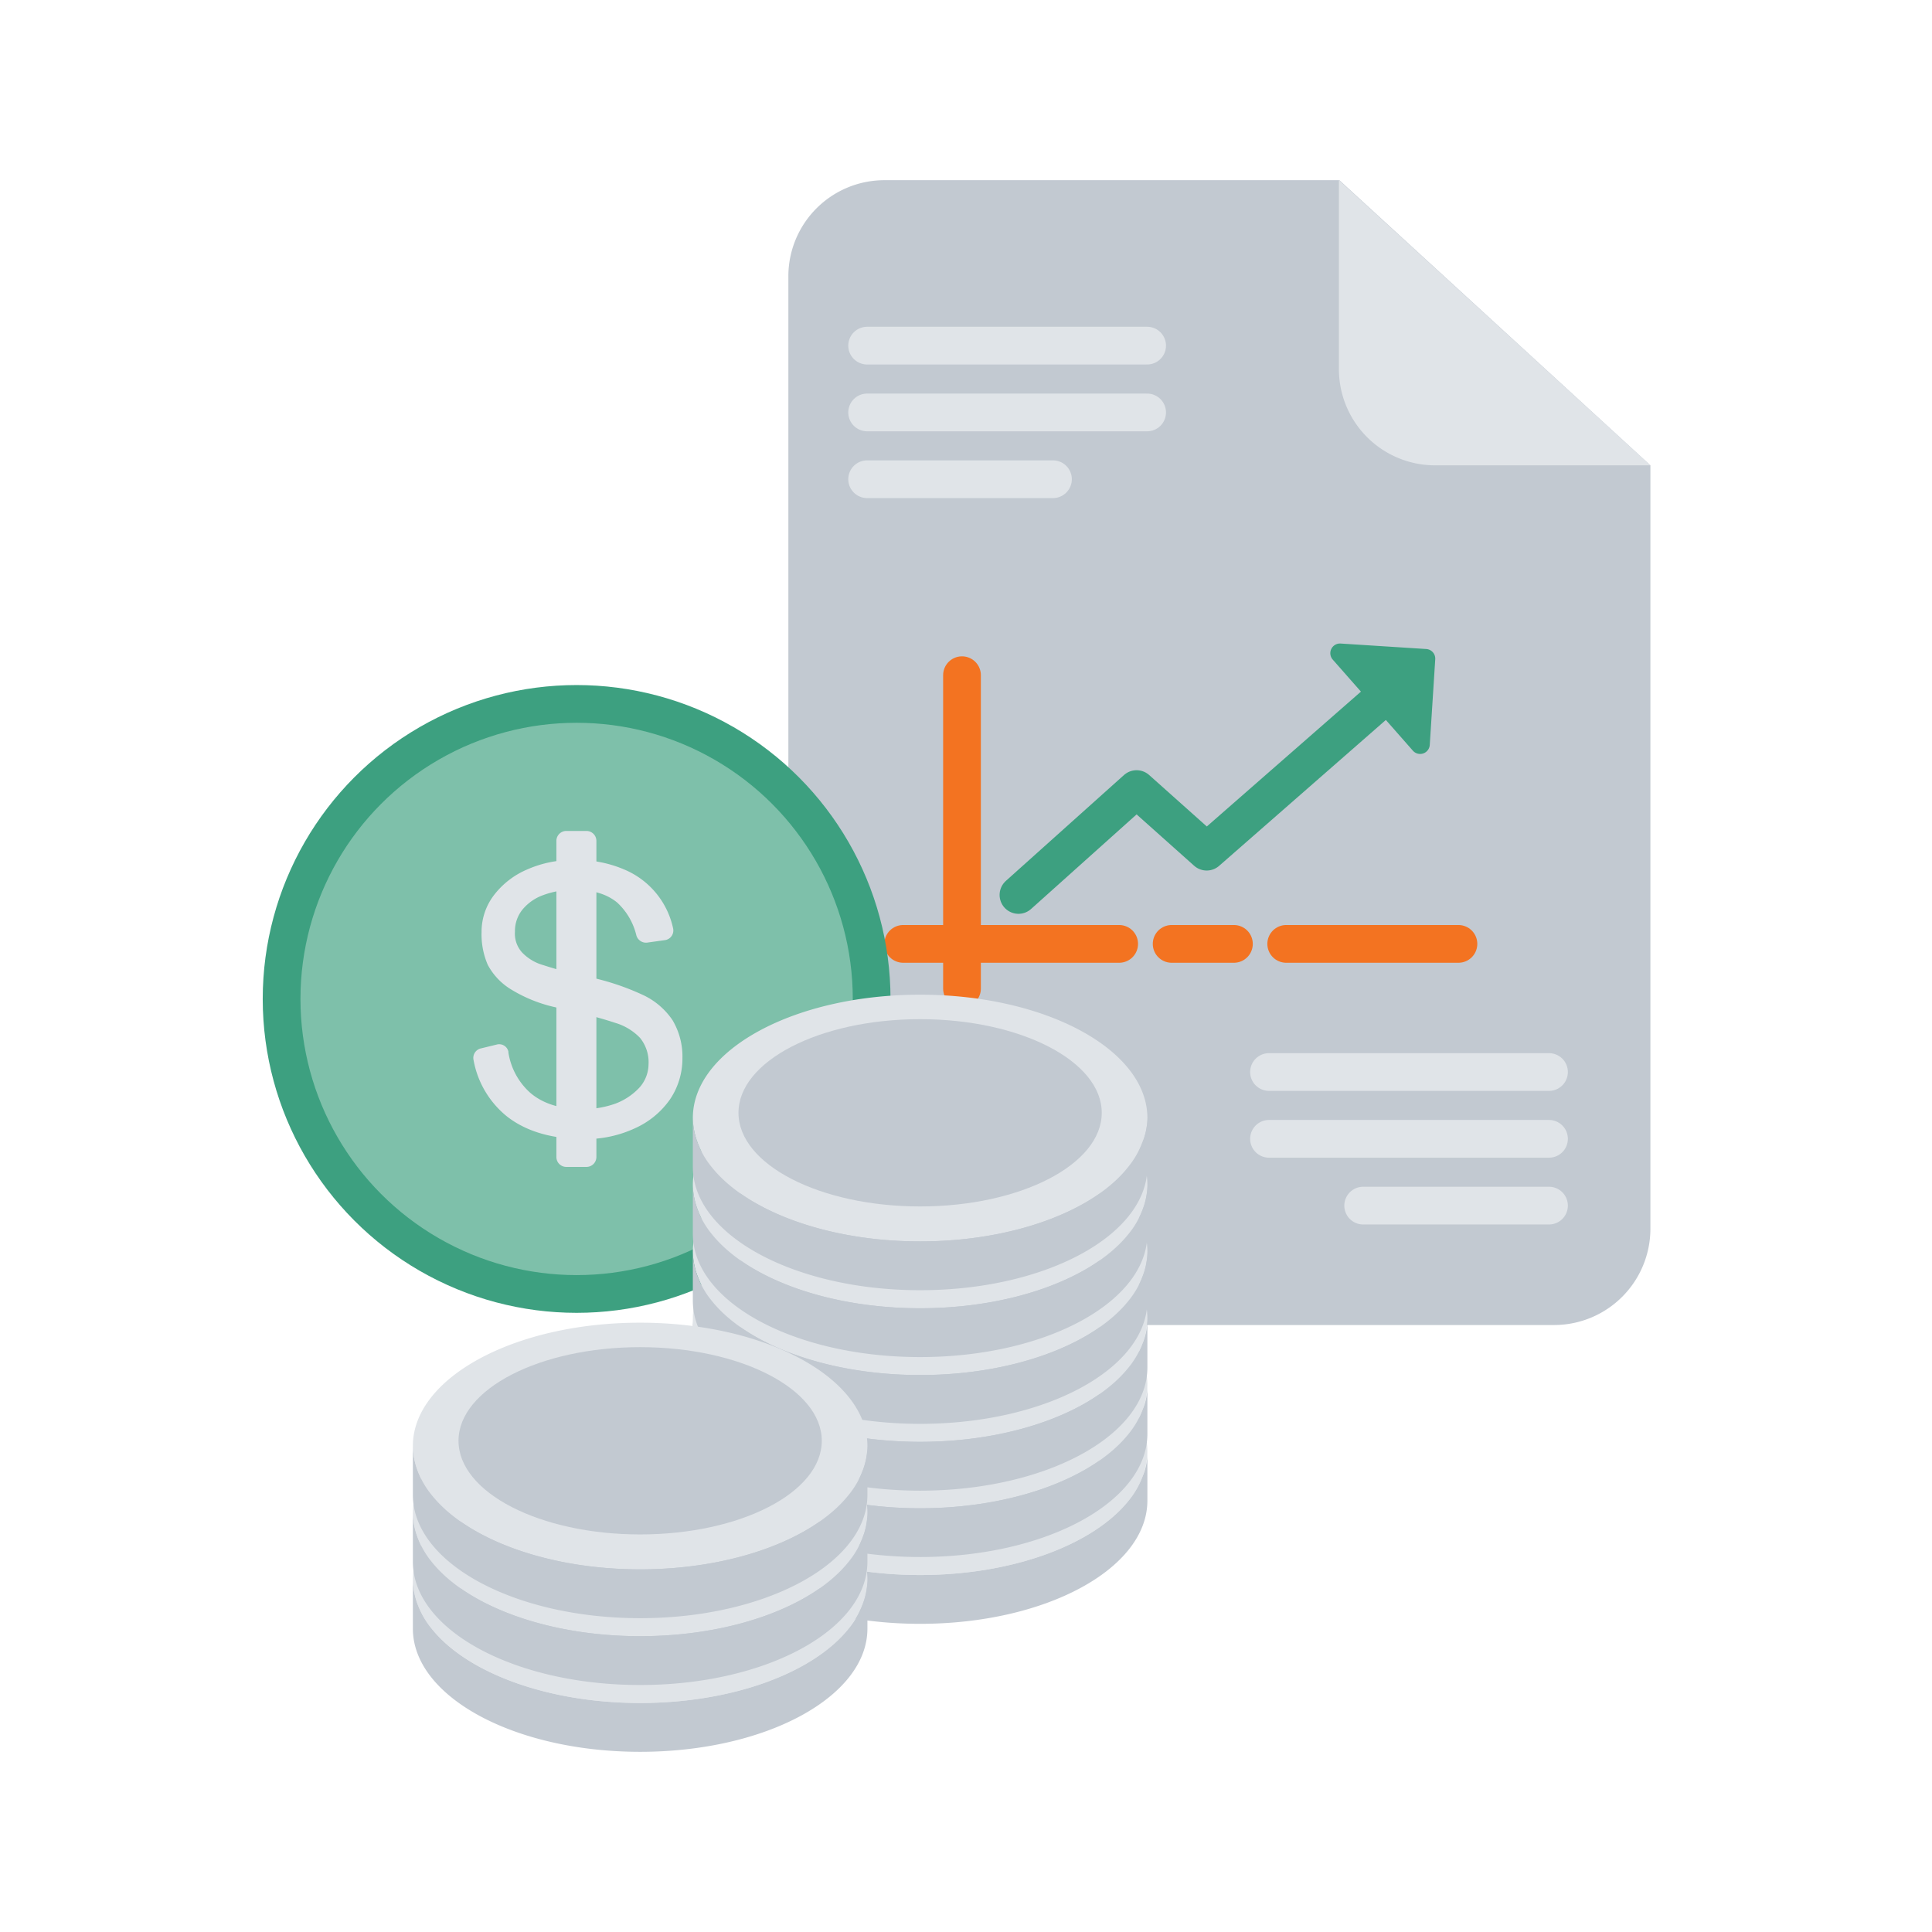 <?xml version="1.0" encoding="UTF-8"?>
<svg xmlns="http://www.w3.org/2000/svg" id="Layer_1" data-name="Layer 1" viewBox="0 0 1024 1024">
  <defs>
    <style>.cls-1{fill:#c2c9d1;}.cls-2{fill:#e0e4e8;}.cls-3,.cls-4,.cls-7{fill:none;}.cls-3{stroke:#f37321;}.cls-3,.cls-4,.cls-6,.cls-7{stroke-linecap:round;stroke-linejoin:round;stroke-width:20px;}.cls-4,.cls-6{stroke:#3da080;}.cls-5{fill:#3da080;}.cls-6{fill:#7ec0aa;}.cls-7{stroke:#e0e4e8;}</style>
  </defs>
  <path class="cls-1" d="M874.75,246.64V651.42a51.08,51.08,0,0,1-50.87,50.87H468.73a51.09,51.09,0,0,1-50.88-50.87v-505A50.93,50.93,0,0,1,468.73,95.5H709.9Z"></path>
  <path class="cls-2" d="M874.75,246.64H760.53A51,51,0,0,1,709.65,196V95.5Z"></path>
  <line class="cls-3" x1="509.88" y1="357.87" x2="509.88" y2="523.97"></line>
  <line class="cls-3" x1="681.72" y1="500.28" x2="773" y2="500.28"></line>
  <line class="cls-3" x1="621" y1="500.28" x2="654" y2="500.28"></line>
  <line class="cls-3" x1="478.7" y1="500.28" x2="593.18" y2="500.28"></line>
  <polyline class="cls-4" points="539.81 474.34 602.41 418.23 639.57 451.4 731.35 371.09"></polyline>
  <path class="cls-5" d="M706.38,349.6l42.43,48.22a5.12,5.12,0,0,0,9-3.06l2.9-45.33a5.12,5.12,0,0,0-4.79-5.44l-45.32-2.9A5.13,5.13,0,0,0,706.38,349.6Z"></path>
  <circle class="cls-6" cx="305.62" cy="529.46" r="156.37"></circle>
  <path class="cls-2" d="M343.53,499.53a5.35,5.35,0,0,1-6.24-3.74,34.64,34.64,0,0,0-10.22-17.46q-8.24-6.74-22.45-6.73a45.8,45.8,0,0,0-16.46,2.74,25.32,25.32,0,0,0-11.22,7.73,18.07,18.07,0,0,0-4,11.72,14.83,14.83,0,0,0,3.74,11,24.73,24.73,0,0,0,11.22,6.73,209.1,209.1,0,0,0,21.45,5.74A132.78,132.78,0,0,1,340,527a38.61,38.61,0,0,1,16.46,13.72,37.66,37.66,0,0,1,5.24,20.2,38.59,38.59,0,0,1-6.74,22A45.36,45.36,0,0,1,336.55,598a62,62,0,0,1-26.69,5.74q-25.82,0-41.15-12A49.67,49.67,0,0,1,251,561.88a5.17,5.17,0,0,1,4-6.23l8.23-2a5,5,0,0,1,6.24,3.74v.5a36.11,36.11,0,0,0,11.22,21c6.73,6,16.21,9,28.18,9a51.51,51.51,0,0,0,17.46-3A33.6,33.6,0,0,0,339,576.35a18.82,18.82,0,0,0,4.74-12.23,20.45,20.45,0,0,0-4.49-14,29.93,29.93,0,0,0-13.22-8,203.87,203.87,0,0,0-21.2-5.74c-5.48-1.25-9.23-2.24-11.47-2.74A76.36,76.36,0,0,1,270.21,524a33.8,33.8,0,0,1-11.73-12.72A40.73,40.73,0,0,1,255.24,494a32,32,0,0,1,6.49-19.45,43.72,43.72,0,0,1,17.7-13.72,59.22,59.22,0,0,1,25.19-5,63,63,0,0,1,26.19,5,43.78,43.78,0,0,1,25.94,31.18,5.18,5.18,0,0,1-4,6.23h0Z"></path>
  <path class="cls-2" d="M310.86,618.49H300.13a5.26,5.26,0,0,1-5.23-5.23h0V445.66a5.27,5.27,0,0,1,5.23-5.24h10.73a5.28,5.28,0,0,1,5.24,5.24v167.6A5.27,5.27,0,0,1,310.86,618.49Z"></path>
  <path class="cls-2" d="M608.14,769.38a38.53,38.53,0,0,1-2.49,13,45.18,45.18,0,0,1-7.48,13c-18.46,23.19-61.11,39.41-110.49,39.41s-92-16.22-110.48-39.41a45,45,0,0,1-7.48-13,38.54,38.54,0,0,1-2.5-13c0-36.16,53.87-65.34,120.46-65.34S608.14,733.47,608.14,769.38Z"></path>
  <ellipse class="cls-1" cx="487.68" cy="766.64" rx="96.27" ry="49.63"></ellipse>
  <path class="cls-1" d="M608.14,769.38v25.94c0,36.16-53.87,65.34-120.46,65.34s-120.46-29.18-120.46-65.34V769.38a38.54,38.54,0,0,0,2.5,13,45,45,0,0,0,7.48,13c18.45,23.19,61.1,39.41,110.48,39.41s92-16.22,110.49-39.41a45.18,45.18,0,0,0,7.48-13A32.41,32.41,0,0,0,608.14,769.38Z"></path>
  <path class="cls-2" d="M608.14,734a38.53,38.53,0,0,1-2.49,13,45.26,45.26,0,0,1-7.48,13c-18.46,23.2-61.11,39.41-110.49,39.41s-92-16.21-110.48-39.41a45,45,0,0,1-7.48-13,38.54,38.54,0,0,1-2.5-13c0-36.17,53.87-65.35,120.46-65.35S608.14,698.05,608.14,734Z"></path>
  <ellipse class="cls-1" cx="487.68" cy="731.47" rx="96.27" ry="49.63"></ellipse>
  <path class="cls-1" d="M608.14,734V759.9c0,36.17-53.87,65.35-120.46,65.35S367.22,796.07,367.22,759.9V734a38.54,38.54,0,0,0,2.5,13,45,45,0,0,0,7.48,13c18.45,23.2,61.1,39.41,110.48,39.41s92-16.21,110.49-39.41a45.26,45.26,0,0,0,7.48-13A32.41,32.41,0,0,0,608.14,734Z"></path>
  <path class="cls-2" d="M608.14,698.8a38.53,38.53,0,0,1-2.49,13,45.18,45.18,0,0,1-7.48,13c-18.46,23.19-61.11,39.4-110.49,39.4s-92-16.21-110.48-39.4a45,45,0,0,1-7.48-13,38.54,38.54,0,0,1-2.5-13c0-36.16,53.87-65.34,120.46-65.34S608.14,662.64,608.14,698.8Z"></path>
  <ellipse class="cls-1" cx="487.68" cy="696.06" rx="96.27" ry="49.63"></ellipse>
  <path class="cls-1" d="M608.14,698.8v25.94c0,36.16-53.87,65.34-120.46,65.34S367.22,760.9,367.22,724.74V698.8a38.54,38.54,0,0,0,2.5,13,45,45,0,0,0,7.48,13c18.45,23.19,61.1,39.4,110.48,39.4s92-16.21,110.49-39.4a45.18,45.18,0,0,0,7.48-13A34.14,34.14,0,0,0,608.14,698.8Z"></path>
  <path class="cls-2" d="M608.14,663.39a38.53,38.53,0,0,1-2.49,13,45.26,45.26,0,0,1-7.48,13c-18.46,23.2-61.11,39.41-110.49,39.41s-92-16.21-110.48-39.41a45,45,0,0,1-7.48-13,38.54,38.54,0,0,1-2.5-13c0-36.17,53.87-65.35,120.46-65.35S608.14,627.22,608.14,663.39Z"></path>
  <ellipse class="cls-1" cx="487.68" cy="660.64" rx="96.27" ry="49.63"></ellipse>
  <path class="cls-1" d="M608.14,663.39v25.93c0,36.17-53.87,65.35-120.46,65.35s-120.46-29.18-120.46-65.35V663.39a38.54,38.54,0,0,0,2.5,13,45,45,0,0,0,7.48,13c18.45,23.2,61.1,39.41,110.48,39.41s92-16.21,110.49-39.41a45.26,45.26,0,0,0,7.48-13A34.14,34.14,0,0,0,608.14,663.39Z"></path>
  <path class="cls-2" d="M608.14,628a38.53,38.53,0,0,1-2.49,13,45.18,45.18,0,0,1-7.48,13c-18.46,23.19-61.11,39.4-110.49,39.4s-92-16.21-110.48-39.4a45,45,0,0,1-7.48-13,38.54,38.54,0,0,1-2.5-13c0-36.16,53.87-65.34,120.46-65.34S608.14,591.81,608.14,628Z"></path>
  <ellipse class="cls-1" cx="487.68" cy="625.23" rx="96.27" ry="49.63"></ellipse>
  <path class="cls-1" d="M608.14,628v25.94c0,36.16-53.87,65.34-120.46,65.34s-120.46-29.18-120.46-65.34V628a38.54,38.54,0,0,0,2.5,13,45,45,0,0,0,7.48,13c18.45,23.19,61.1,39.4,110.48,39.4s92-16.21,110.49-39.4a45.18,45.18,0,0,0,7.48-13A33.26,33.26,0,0,0,608.14,628Z"></path>
  <path class="cls-2" d="M608.14,592.56a38.53,38.53,0,0,1-2.49,13,45.26,45.26,0,0,1-7.48,13c-18.46,23.2-61.11,39.41-110.49,39.41s-92-16.21-110.48-39.41a45,45,0,0,1-7.48-13,38.54,38.54,0,0,1-2.5-13c0-36.17,53.87-65.35,120.46-65.35S608.14,556.39,608.14,592.56Z"></path>
  <ellipse class="cls-1" cx="487.68" cy="589.81" rx="96.27" ry="49.63"></ellipse>
  <path class="cls-1" d="M608.14,592.56v25.93c0,36.17-53.87,65.35-120.46,65.35s-120.46-29.18-120.46-65.35V592.56a38.54,38.54,0,0,0,2.5,13,45,45,0,0,0,7.48,13c18.45,23.2,61.1,39.41,110.48,39.41s92-16.21,110.24-39.41a45.26,45.26,0,0,0,7.48-13A33.54,33.54,0,0,0,608.14,592.56Z"></path>
  <path class="cls-2" d="M459.75,837.22a38.78,38.78,0,0,1-2.49,13,45,45,0,0,1-7.49,13c-18.45,23.19-61.1,39.4-110.48,39.4s-92-16.21-110.49-39.4a45.18,45.18,0,0,1-7.48-13,38.78,38.78,0,0,1-2.49-13c0-36.16,53.87-65.34,120.46-65.34S459.75,801.06,459.75,837.22Z"></path>
  <ellipse class="cls-1" cx="339.29" cy="834.48" rx="96.27" ry="49.63"></ellipse>
  <path class="cls-1" d="M459.75,837.22v25.94c0,36.16-53.87,65.34-120.46,65.34s-120.46-29.18-120.46-65.34V837.22a38.78,38.78,0,0,0,2.49,13,45.18,45.18,0,0,0,7.48,13c18.46,23.19,61.11,39.4,110.49,39.4s92-16.21,110.48-39.4a45,45,0,0,0,7.49-13A33.44,33.44,0,0,0,459.75,837.22Z"></path>
  <path class="cls-2" d="M459.75,801.8a38.78,38.78,0,0,1-2.49,13,45,45,0,0,1-7.49,13c-18.45,23.2-61.1,39.41-110.48,39.41s-92-16.21-110.49-39.41a45.18,45.18,0,0,1-7.48-13,38.78,38.78,0,0,1-2.49-13c0-36.16,53.87-65.34,120.46-65.34S459.75,765.89,459.75,801.8Z"></path>
  <ellipse class="cls-1" cx="339.29" cy="799.06" rx="96.27" ry="49.63"></ellipse>
  <path class="cls-1" d="M459.75,801.8v25.94c0,36.17-53.87,65.35-120.46,65.35s-120.46-29.18-120.46-65.35V801.8a38.78,38.78,0,0,0,2.49,13,45.18,45.18,0,0,0,7.48,13c18.46,23.2,61.11,39.41,110.49,39.41s92-16.21,110.48-39.41a45,45,0,0,0,7.49-13A33.44,33.44,0,0,0,459.75,801.8Z"></path>
  <path class="cls-2" d="M459.75,766.39a38.78,38.78,0,0,1-2.49,13,45,45,0,0,1-7.49,13c-18.45,23.19-61.1,39.4-110.48,39.4s-92-16.21-110.49-39.4a45.18,45.18,0,0,1-7.48-13,38.78,38.78,0,0,1-2.49-13c0-36.16,53.87-65.34,120.46-65.34S459.75,730.48,459.75,766.39Z"></path>
  <ellipse class="cls-1" cx="339.29" cy="763.65" rx="96.27" ry="49.63"></ellipse>
  <path class="cls-1" d="M459.75,766.39v25.94c0,36.16-53.87,65.34-120.46,65.34s-120.46-29.18-120.46-65.34V766.39a38.78,38.78,0,0,0,2.49,13,45.18,45.18,0,0,0,7.48,13c18.46,23.19,61.11,39.4,110.49,39.4s92-16.21,110.48-39.4a45,45,0,0,0,7.49-13A33.44,33.44,0,0,0,459.75,766.39Z"></path>
  <path class="cls-7" d="M459.6,183.19H608"></path>
  <path class="cls-7" d="M459.6,218.6H608"></path>
  <path class="cls-7" d="M459.6,254h98.49"></path>
  <path class="cls-7" d="M672.6,568.19H821"></path>
  <path class="cls-7" d="M672.6,603.6H821"></path>
  <path class="cls-7" d="M722.51,639H821"></path>
</svg>
